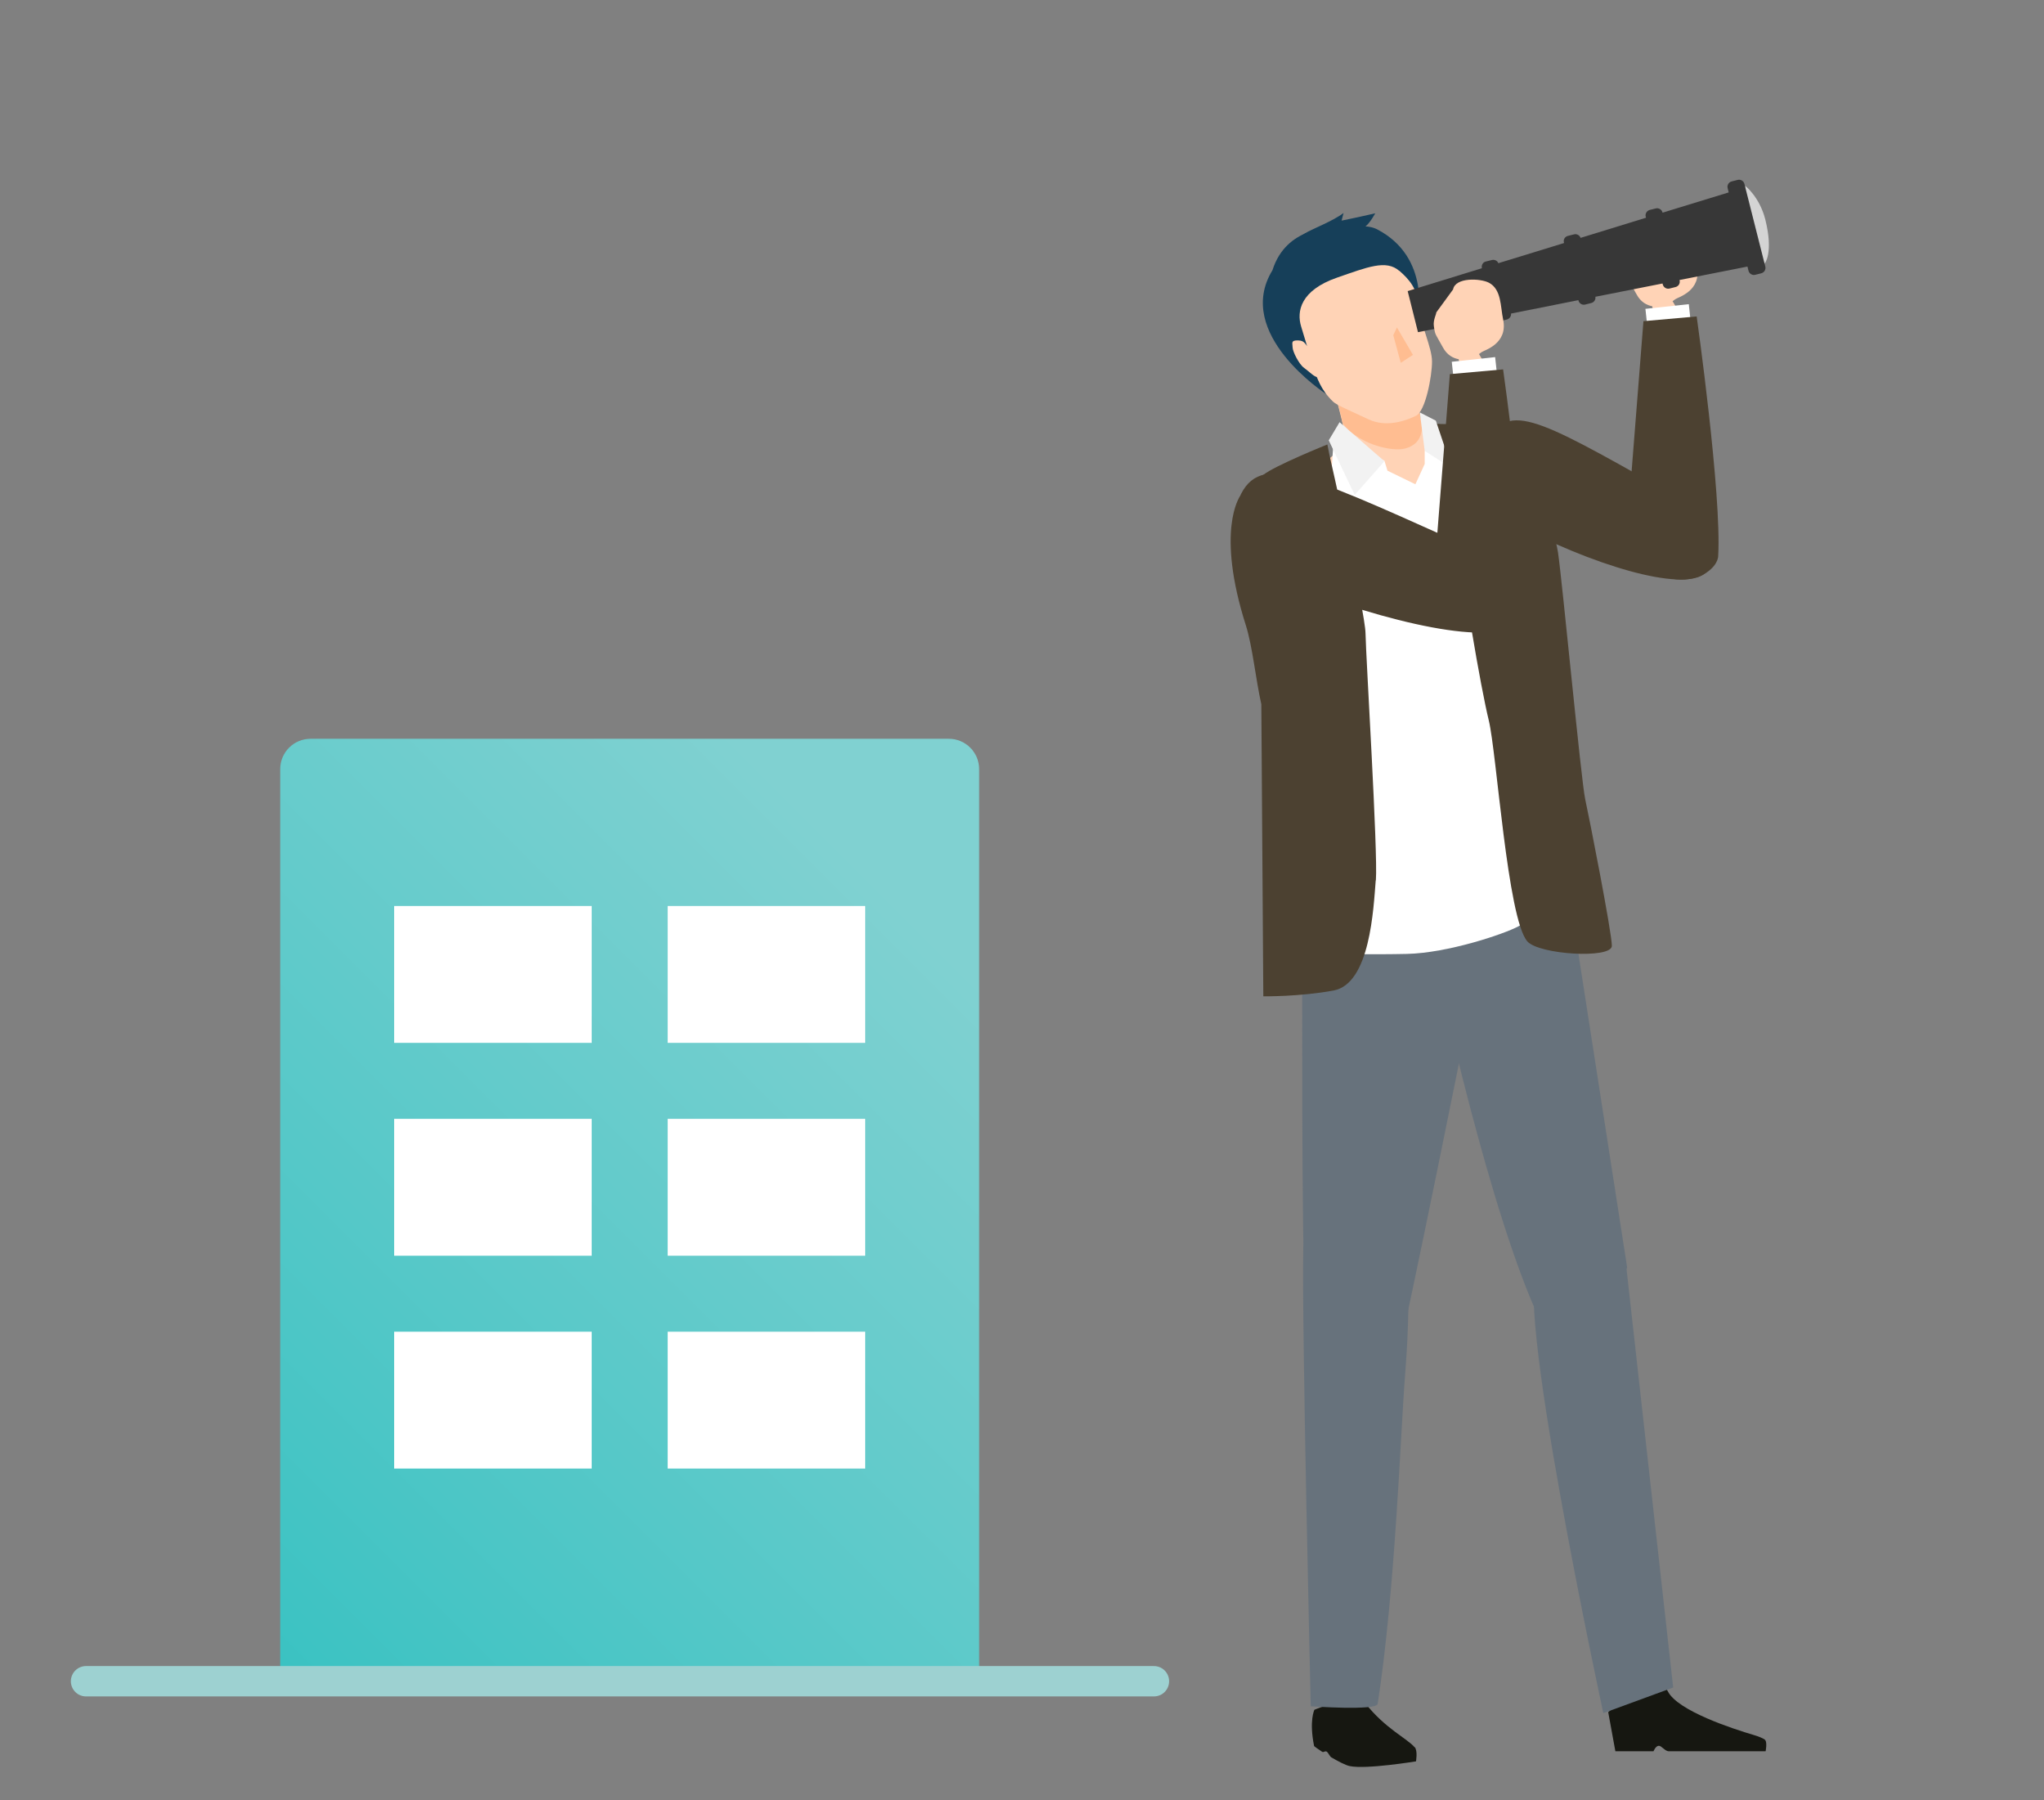 <?xml version="1.0" encoding="UTF-8"?>
<svg id="_レイヤー_1" data-name="レイヤー 1" xmlns="http://www.w3.org/2000/svg" xmlns:xlink="http://www.w3.org/1999/xlink" viewBox="0 0 134 118">
  <rect x="0" y="0" width="134" height="118" fill="#808080" stroke="none"/>
  <defs>
    <style>
      .cls-1 {
        fill: #414141;
      }

      .cls-2 {
        fill: #fff;
      }

      .cls-3 {
        fill: #ffbd91;
      }

      .cls-4 {
        fill: #161711;
      }

      .cls-5, .cls-6 {
        fill: none;
      }

      .cls-7 {
        fill: url(#_名称未設定グラデーション_408);
      }

      .cls-6 {
        stroke: #9dd1d1;
        stroke-linecap: round;
        stroke-linejoin: round;
        stroke-width: 1.99px;
      }

      .cls-8 {
        fill: #f2f2f2;
      }

      .cls-9 {
        fill: #4c4131;
      }

      .cls-10 {
        fill: #163f59;
      }

      .cls-11 {
        fill: #373737;
      }

      .cls-12 {
        fill: #67727c;
      }

      .cls-13 {
        fill: #ffd3b6;
      }

      .cls-14 {
        fill: #d4d4d4;
      }
    </style>
    <linearGradient id="_名称未設定グラデーション_408" data-name="名称未設定グラデーション 408" x1="14.68" y1="106.49" x2="67.89" y2="53.28" gradientUnits="userSpaceOnUse">
      <stop offset="0" stop-color="#3ac2c2"/>
      <stop offset=".86" stop-color="#80d1d1"/>
    </linearGradient>
  </defs>
  <rect class="cls-5" x="-15" width="167.22" height="117.27"/>
  <g>
    <g>
      <path class="cls-7" d="M20.36,48.42h41.84c1.1,0,1.99.89,1.99,1.99v59.77H18.37v-59.77c0-1.1.89-1.99,1.99-1.99Z"/>
      <g>
        <rect class="cls-2" x="25.84" y="59.38" width="12.95" height="8.97"/>
        <rect class="cls-2" x="43.77" y="59.38" width="12.95" height="8.97"/>
        <rect class="cls-2" x="25.84" y="73.33" width="12.95" height="8.97"/>
        <rect class="cls-2" x="43.77" y="73.33" width="12.95" height="8.97"/>
        <rect class="cls-2" x="25.84" y="87.28" width="12.95" height="8.97"/>
        <rect class="cls-2" x="43.77" y="87.28" width="12.95" height="8.97"/>
      </g>
    </g>
    <line class="cls-6" x1="5.64" y1="110.19" x2="75.65" y2="110.19"/>
  </g>
  <g>
    <g>
      <g>
        <path class="cls-13" d="M109.14,31.14s.55-4.28-.86-11.26c-.48-2.36.6-1.65,1.71.46s2.05,7.96,1.33,12.79c-.64,4.27-2.18-1.99-2.18-1.99Z"/>
        <path class="cls-13" d="M106.86,17c.02.09-.22.51-.16.9.09.64.1.49.6,1.41s1.59,1.04,2.53.3c.17-.13,1.75-.54,1.41-2.15-.18-.85-.1-1.96-.93-2.4-.55-.29-2.2-.37-2.35.44l-1.11,1.52Z"/>
      </g>
      <rect class="cls-2" x="107.93" y="20.08" width="2.86" height="1.31" transform="translate(-1.59 11.84) rotate(-6.15)"/>
      <path class="cls-9" d="M112.02,37.29c-.92,1.69-6.75.07-11.91-2.53-3.35-1.68-2.95-4.17-2.63-5.3.98-3.45,3.39-1.99,11.33,2.46"/>
      <path class="cls-9" d="M106.75,33.61l.99-12.56,3.49-.31s1.65,11.65,1.41,15.72c0,0,0,.69-1.06,1.24s-4.52.81-4.83-4.09Z"/>
      <path class="cls-12" d="M93.92,62.29s3.15,14.95,6.44,22.88c2.91,7.02,6.31-2.11,6.31-2.11l-3.74-24.08-10.35-3.77s-.6.22,1.33,7.09Z"/>
      <path class="cls-12" d="M95.31,57.8l1.12,8.01s-4.35,21.67-4.69,22.53c-1.96,4.89-5.43,2.23-5.91.53-.47-1.7-.46-14.31-.46-23.68,0-9.01.77-8.98.77-8.98l9.17,1.59Z"/>
      <polygon class="cls-1" points="88.32 28.5 87.48 28.8 87.42 30.61 88.92 29.36 88.32 28.5"/>
      <path class="cls-13" d="M87.67,26.38s.61,2.15.5,2.63-3.37,2.91-3.37,2.91l8.89,2.94,4.28-5.79s-4.61-.96-4.82-1.6c-.08-.24-.5-2.57-.5-2.57l-4.97,1.48Z"/>
      <path class="cls-2" d="M90.76,30.2l.2.65,1.83.89.61-1.33v-.85l1.65-1.21.7,6.04s-8.6.38-8.66.22.33-5.62.33-5.62l3.34,1.2Z"/>
      <path class="cls-2" d="M101.37,58.25s.51,1.21-1.84,2.47c-.96.51-4.62,1.74-7.29,1.8-2.14.05-4.82,0-4.82,0,.33-4.35-2.78-28.12-2.88-29.76-.07-1.38,3.43-1.01,4.61-.2s2.86.26,3.82-.02c.45-.12.8-.45,1.06-.75.29-.35.45-.68.45-.68l-.07-1.92s4.39.05,4.89,2.94c.03.17.05.32.08.46,0,.02,0,.04.01.06.02.11.04.23.06.37.56,3.48,1.11,8.18,1.54,12.41.59,5.58.38,12.81.38,12.81Z"/>
      <path class="cls-4" d="M92.75,114.51c.2.25.08.93.08.93,0,0-3.28.54-4.35.31-.28-.06-.75-.31-1.2-.57-.08-.04-.22-.32-.29-.37-.14-.08-.2.07-.32,0-.3-.2-.51-.35-.52-.37-.34-1.68.02-2.38.02-2.38,0,0,2.77-1.16,3.32-.45,1.29,1.67,2.82,2.37,3.25,2.91Z"/>
      <path class="cls-4" d="M105.43,112.21l.47,2.57h2.5s.14-.36.35-.36c.18,0,.41.36.65.36h6.35s.11-.54-.02-.73c-.07-.1-.49-.26-.77-.34-1.29-.38-4.98-1.57-5.62-2.86-.78-1.57-3.9,1.36-3.9,1.36Z"/>
      <path class="cls-12" d="M92.12,80.57s.49,3.31,0,9.47c-.31,3.91-.63,13.97-1.8,21.63-.07.47-4.39.16-4.39.16,0,0-.6-25.17-.49-30.03.03-1.46,4-4.87,6.68-1.24Z"/>
      <path class="cls-12" d="M105.21,82.64s-1.14-.45-4.26.45c-2.03.58,4.16,29.19,4.16,29.19l4.58-1.68-3.15-28.25-1.34.3Z"/>
      <path class="cls-9" d="M93.91,27.74c.84,1.52,1.02,1.66,1.49,6.02.47,4.36,1.68,11.33,2.2,13.45s1.22,12.99,2.53,14.49c.76.87,5.54,1.16,5.54.29s-1.49-8.44-1.75-9.62-1.49-14.17-1.78-16.16-2.86-8.52-3.04-8.55c-.77-.35-4.02.34-5.19.07Z"/>
      <g>
        <polygon class="cls-8" points="87.82 27.67 90.76 30.23 88.81 32.44 87.11 28.86 87.82 27.67"/>
        <path class="cls-9" d="M90.19,57.7c-.15,1.84-.36,6.78-2.77,7.22-2.22.41-4.6.38-4.6.38l-.13-19.14c-.36-1.59-.58-3.8-1.01-5.16-1.99-6.24-.4-8.45-.4-8.45,0,0,.17-.08.44-.22.98-.48.51-.73,1.09-1.2.75-.61,4.21-2,4.21-2l.13.66s2.35,10.33,2.37,11.71c.03,1.64.82,14.36.68,16.2Z"/>
      </g>
      <path class="cls-3" d="M93.34,27.67c-.19.41,0,1.38-1.2,1.72-.9.25-3.11-.29-4.12-1.65-.15-.79-.34-1.36-.34-1.36l4.97-1.48s.44,2.32.5,2.57c.01.04.09.16.19.2Z"/>
      <polygon class="cls-8" points="93.4 29.55 95.18 30.69 94.13 27.57 93.08 27.03 93.4 29.55"/>
      <g>
        <path class="cls-10" d="M86.93,25.8s-1.31-1.94-1.09-3.05c.32-1.62,2.4-3.98,2.4-3.98l-.97-3.81s-2.94-.13-3.85,2.75c-2.56,4.17,3.5,8.1,3.5,8.1Z"/>
        <path class="cls-10" d="M92.95,20.95s-.78-1.79-1.68-2.59c-1.3-1.15-3.45.65-3.45.65l-1.16-3.42s2.34-1.22,3.62-.56c3.58,1.86,2.66,5.91,2.66,5.91Z"/>
        <path class="cls-10" d="M84.89,15.82c-.06.12.22.1.35.14.06.02.13,0,.2,0,1.09-.24,2.18-.5,3.26-.76.18-.04.37-.09.54-.17.42-.21.68-.64.92-1.05-.73.17-1.47.33-2.21.48l.13-.5c-.71.54-2.01,1.02-2.56,1.35s-.58.4-.64.52Z"/>
      </g>
      <g>
        <path class="cls-13" d="M91.73,17.74c.65.57,1.19,1.16,1.3,2.38s.85,2.65.85,3.58c0,.94-.42,3.24-1.05,3.55s-1.91.79-3.1.24c-1.2-.56-2.11-.95-2.32-1.15-.84-.8-1.06-1.57-1.27-2.2s-.54-1.76-.84-2.74-.06-2.37,2.37-3.21c1.97-.68,3.2-1.19,4.06-.44Z"/>
        <path class="cls-13" d="M85.9,22.85c-.4-.28-.32-.53-.81-.54s-.35.19-.35.46.42,1.1.74,1.33.77.69.91.6.42-.54.42-.54l-.9-1.3Z"/>
        <polygon class="cls-3" points="91.58 21.46 91.34 21.97 91.83 23.78 92.63 23.26 91.58 21.46"/>
      </g>
    </g>
    <g>
      <path class="cls-14" d="M114.41,12.18s.94.71,1.32,2.21c.55,2.2-.04,2.88-.04,2.88l-1.46-2,.18-3.08Z"/>
      <path class="cls-11" d="M92.28,19.08l4.87-1.5h0c-.05-.2.07-.4.26-.44l.4-.1c.18-.04.35.05.42.21l4.3-1.32v-.03c-.06-.19.06-.39.26-.44l.4-.1c.18-.05.37.06.43.23l4.29-1.32-.02-.07c-.05-.19.07-.39.26-.44l.4-.1c.19-.05.39.07.44.26v.02s4.34-1.33,4.34-1.33l-.07-.28c-.05-.19.07-.39.26-.44l.4-.1c.19-.05.39.07.44.26l1.37,5.42c.05.19-.07.39-.26.44l-.4.1c-.19.05-.39-.07-.44-.26l-.07-.28-4.45.88v.02c.05.19-.06.39-.26.44l-.4.1c-.19.05-.39-.07-.44-.26l-.02-.07-4.4.87c.03.18-.08.36-.27.41l-.4.1c-.19.05-.39-.07-.44-.26v-.03s-4.42.88-4.42.88c.02.18-.1.34-.27.39l-.4.1c-.19.05-.39-.07-.44-.26h0s-4.99.99-4.99.99l-.67-2.67Z"/>
    </g>
    <g>
      <g>
        <path class="cls-13" d="M96.45,34.61s.55-4.28-.86-11.26c-.48-2.36.6-1.65,1.71.46s2.05,7.96,1.33,12.79c-.64,4.27-2.18-1.99-2.18-1.99Z"/>
        <path class="cls-13" d="M94.16,20.47c.02.09-.22.51-.16.9.09.64.1.49.6,1.41s1.59,1.04,2.53.3c.17-.13,1.75-.54,1.41-2.15-.18-.85-.1-1.96-.93-2.4-.55-.29-2.2-.37-2.35.44l-1.11,1.52Z"/>
      </g>
      <rect class="cls-2" x="95.24" y="23.55" width="2.86" height="1.31" transform="translate(-2.04 10.5) rotate(-6.15)"/>
      <path class="cls-9" d="M99.33,40.77c-1.15,1.69-8.46.07-14.92-2.53-4.19-1.68-3.69-4.17-3.29-5.3,1.23-3.45,4.24-1.99,14.18,2.46"/>
      <path class="cls-9" d="M94.06,37.08l.99-12.56,3.49-.31s1.65,11.65,1.41,15.72c0,0,0,.69-1.06,1.24s-4.52.81-4.83-4.09Z"/>
    </g>
  </g>
</svg>